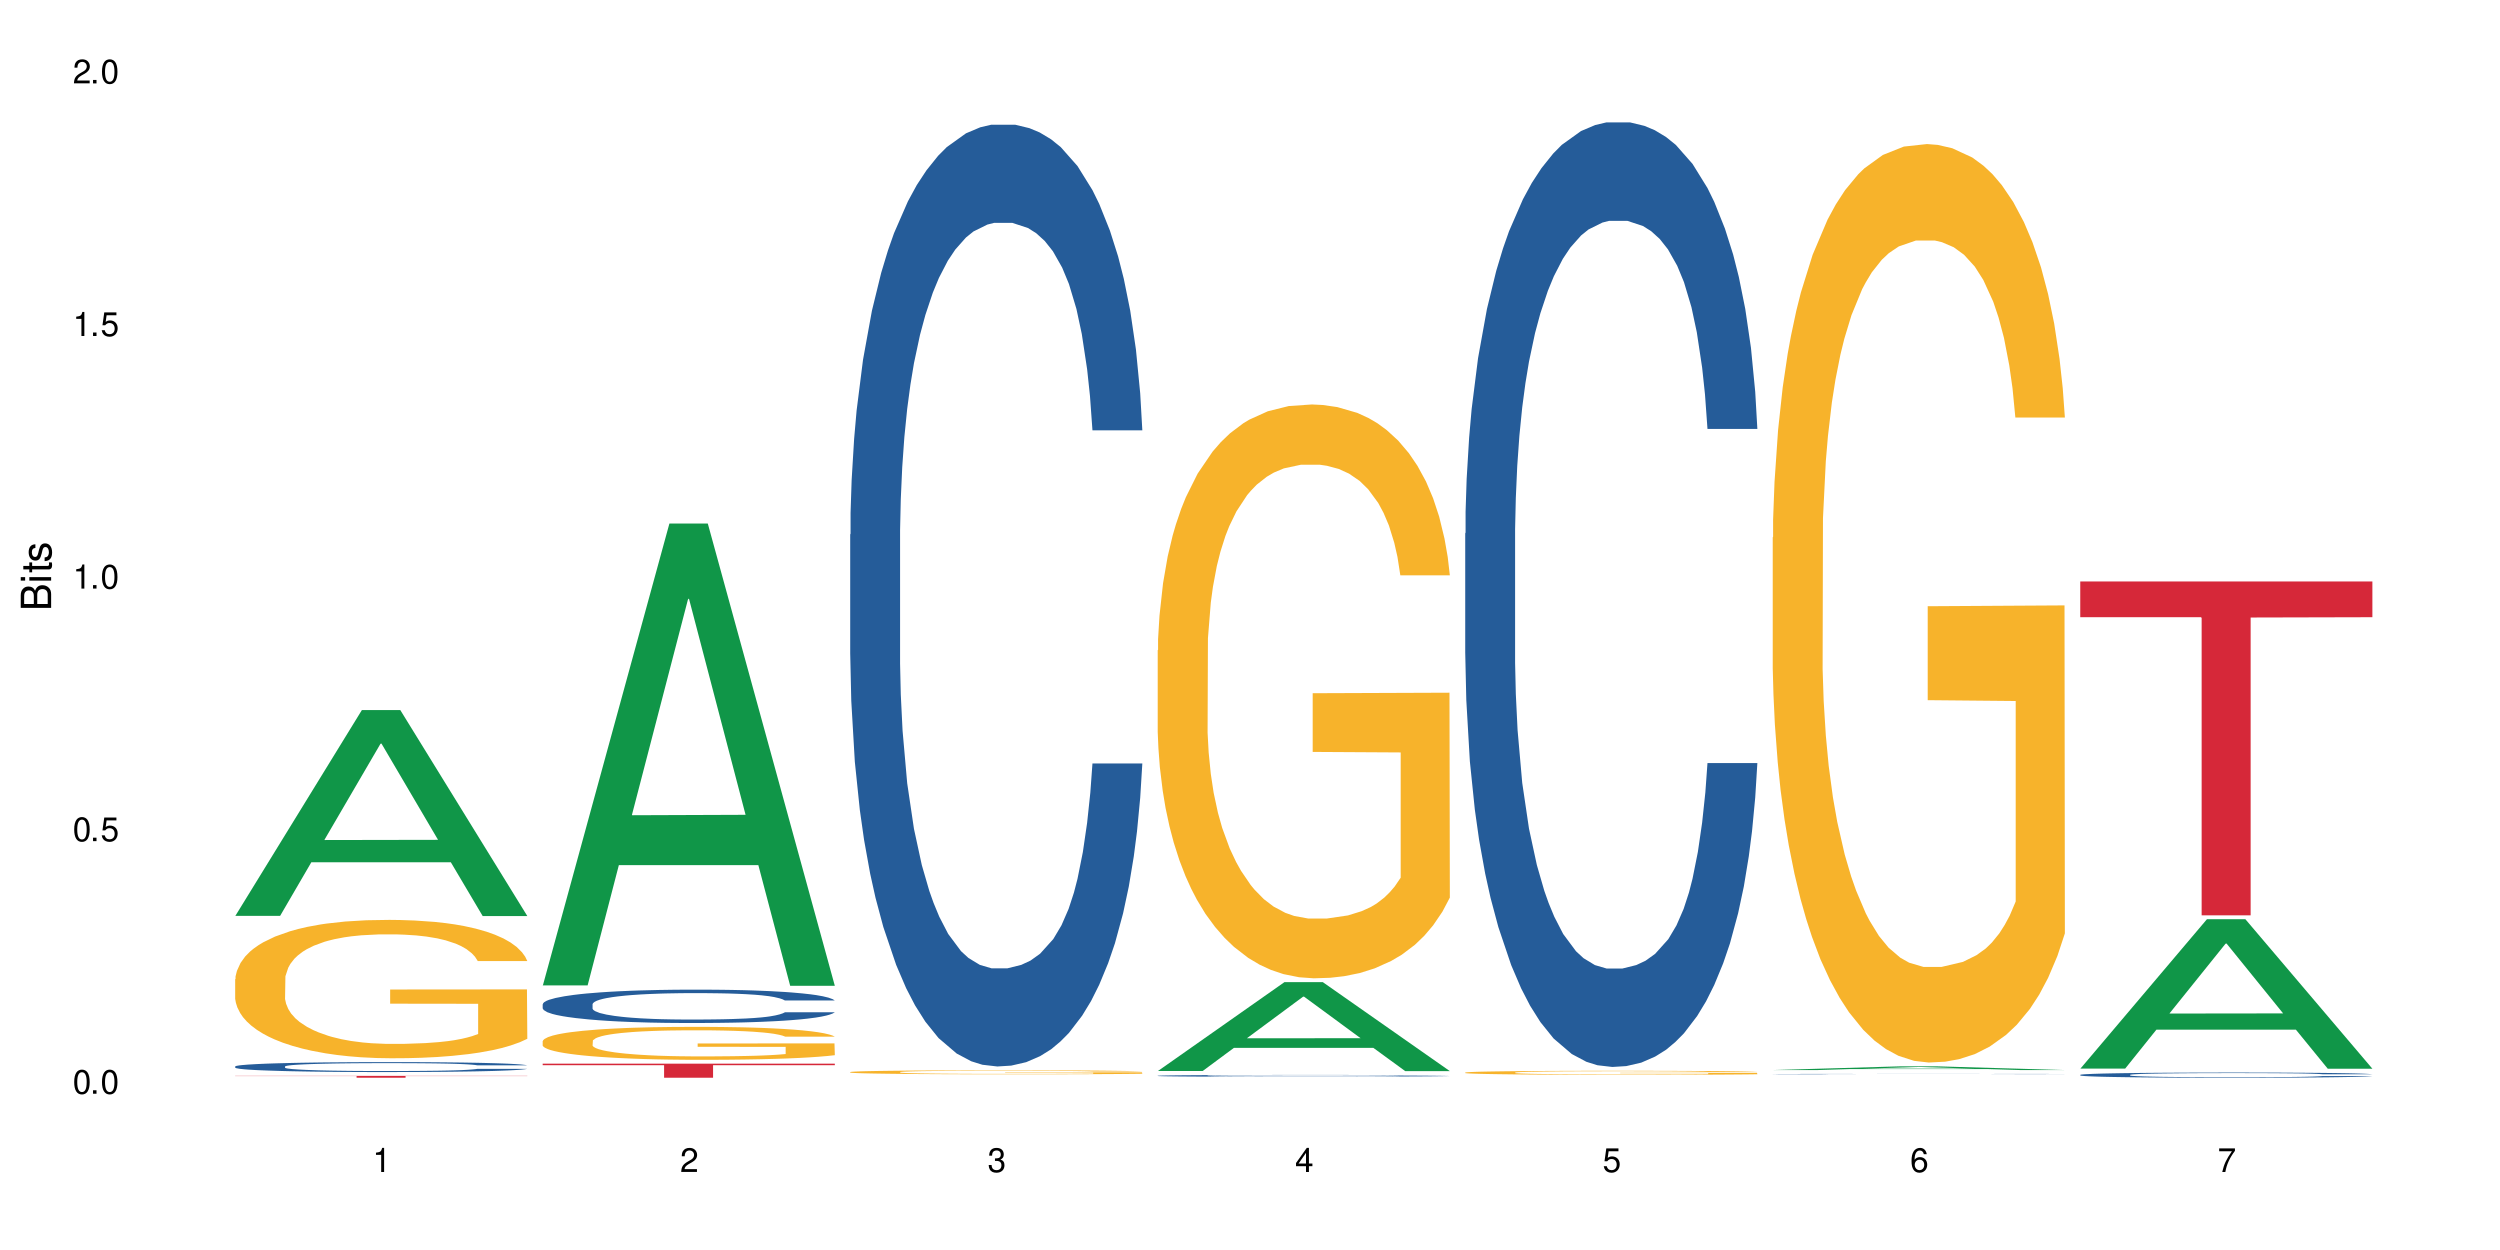 <?xml version="1.0" encoding="UTF-8"?>
<svg xmlns="http://www.w3.org/2000/svg" xmlns:xlink="http://www.w3.org/1999/xlink" width="720" height="360" viewBox="0 0 720 360">
<defs>
<g>
<g id="glyph-0-0">
</g>
<g id="glyph-0-1">
<path d="M 2.641 -6.938 C 2 -6.938 1.422 -6.656 1.078 -6.172 C 0.641 -5.562 0.406 -4.641 0.406 -3.359 C 0.406 -1.016 1.188 0.219 2.641 0.219 C 4.078 0.219 4.859 -1.016 4.859 -3.297 C 4.859 -4.641 4.656 -5.547 4.203 -6.172 C 3.844 -6.656 3.281 -6.938 2.641 -6.938 Z M 2.641 -6.188 C 3.547 -6.188 4 -5.25 4 -3.375 C 4 -1.406 3.562 -0.484 2.625 -0.484 C 1.734 -0.484 1.281 -1.438 1.281 -3.344 C 1.281 -5.25 1.734 -6.188 2.641 -6.188 Z M 2.641 -6.188 "/>
</g>
<g id="glyph-0-2">
<path d="M 1.828 -1 L 0.828 -1 L 0.828 0 L 1.828 0 Z M 1.828 -1 "/>
</g>
<g id="glyph-0-3">
<path d="M 4.562 -6.797 L 1.062 -6.797 L 0.547 -3.094 L 1.328 -3.094 C 1.719 -3.562 2.047 -3.734 2.578 -3.734 C 3.484 -3.734 4.062 -3.109 4.062 -2.094 C 4.062 -1.125 3.484 -0.531 2.578 -0.531 C 1.828 -0.531 1.375 -0.906 1.188 -1.672 L 0.328 -1.672 C 0.453 -1.109 0.547 -0.844 0.75 -0.594 C 1.125 -0.078 1.828 0.219 2.594 0.219 C 3.969 0.219 4.922 -0.781 4.922 -2.219 C 4.922 -3.562 4.031 -4.484 2.719 -4.484 C 2.25 -4.484 1.859 -4.359 1.469 -4.062 L 1.734 -5.969 L 4.562 -5.969 Z M 4.562 -6.797 "/>
</g>
<g id="glyph-0-4">
<path d="M 2.484 -4.938 L 2.484 0 L 3.328 0 L 3.328 -6.938 L 2.766 -6.938 C 2.469 -5.875 2.281 -5.734 0.984 -5.562 L 0.984 -4.938 Z M 2.484 -4.938 "/>
</g>
<g id="glyph-0-5">
<path d="M 4.859 -0.828 L 1.281 -0.828 C 1.359 -1.406 1.672 -1.781 2.5 -2.281 L 3.469 -2.828 C 4.406 -3.344 4.906 -4.062 4.906 -4.906 C 4.906 -5.484 4.672 -6.031 4.266 -6.406 C 3.859 -6.766 3.375 -6.938 2.719 -6.938 C 1.859 -6.938 1.219 -6.625 0.844 -6.031 C 0.609 -5.672 0.5 -5.234 0.484 -4.531 L 1.328 -4.531 C 1.359 -5.016 1.406 -5.281 1.531 -5.516 C 1.75 -5.938 2.188 -6.203 2.703 -6.203 C 3.469 -6.203 4.031 -5.641 4.031 -4.891 C 4.031 -4.344 3.719 -3.859 3.125 -3.516 L 2.234 -3 C 0.812 -2.172 0.406 -1.531 0.328 -0.016 L 4.859 -0.016 Z M 4.859 -0.828 "/>
</g>
<g id="glyph-0-6">
<path d="M 2.125 -3.188 L 2.578 -3.188 C 3.5 -3.188 3.984 -2.766 3.984 -1.922 C 3.984 -1.062 3.469 -0.531 2.594 -0.531 C 1.656 -0.531 1.203 -1 1.156 -2.016 L 0.312 -2.016 C 0.344 -1.453 0.438 -1.094 0.609 -0.781 C 0.953 -0.109 1.625 0.219 2.547 0.219 C 3.953 0.219 4.859 -0.625 4.859 -1.938 C 4.859 -2.828 4.516 -3.297 3.703 -3.594 C 4.344 -3.844 4.656 -4.328 4.656 -5.031 C 4.656 -6.219 3.875 -6.938 2.578 -6.938 C 1.203 -6.938 0.484 -6.172 0.453 -4.703 L 1.297 -4.703 C 1.312 -5.125 1.344 -5.359 1.453 -5.578 C 1.641 -5.969 2.062 -6.203 2.594 -6.203 C 3.344 -6.203 3.797 -5.75 3.797 -5 C 3.797 -4.516 3.609 -4.219 3.25 -4.047 C 3.016 -3.953 2.703 -3.922 2.125 -3.906 Z M 2.125 -3.188 "/>
</g>
<g id="glyph-0-7">
<path d="M 3.141 -1.672 L 3.141 0 L 3.984 0 L 3.984 -1.672 L 4.984 -1.672 L 4.984 -2.438 L 3.984 -2.438 L 3.984 -6.938 L 3.359 -6.938 L 0.266 -2.578 L 0.266 -1.672 Z M 3.141 -2.438 L 1 -2.438 L 3.141 -5.5 Z M 3.141 -2.438 "/>
</g>
<g id="glyph-0-8">
<path d="M 4.781 -5.125 C 4.609 -6.266 3.891 -6.938 2.844 -6.938 C 2.094 -6.938 1.422 -6.578 1.031 -5.953 C 0.594 -5.266 0.406 -4.422 0.406 -3.172 C 0.406 -2 0.578 -1.25 0.984 -0.641 C 1.359 -0.078 1.953 0.219 2.703 0.219 C 3.984 0.219 4.922 -0.75 4.922 -2.094 C 4.922 -3.375 4.062 -4.281 2.844 -4.281 C 2.172 -4.281 1.641 -4.031 1.281 -3.516 C 1.281 -5.234 1.828 -6.188 2.797 -6.188 C 3.391 -6.188 3.797 -5.797 3.938 -5.125 Z M 2.734 -3.531 C 3.547 -3.531 4.062 -2.953 4.062 -2.031 C 4.062 -1.156 3.484 -0.531 2.703 -0.531 C 1.922 -0.531 1.328 -1.188 1.328 -2.078 C 1.328 -2.938 1.906 -3.531 2.734 -3.531 Z M 2.734 -3.531 "/>
</g>
<g id="glyph-0-9">
<path d="M 4.984 -6.797 L 0.438 -6.797 L 0.438 -5.969 L 4.109 -5.969 C 2.5 -3.656 1.828 -2.234 1.328 0 L 2.219 0 C 2.594 -2.172 3.453 -4.047 4.984 -6.094 Z M 4.984 -6.797 "/>
</g>
<g id="glyph-1-0">
</g>
<g id="glyph-1-1">
<path d="M 0 -0.953 L 0 -4.891 C 0 -5.719 -0.234 -6.344 -0.734 -6.797 C -1.188 -7.234 -1.812 -7.469 -2.5 -7.469 C -3.547 -7.469 -4.188 -7 -4.625 -5.875 C -4.984 -6.688 -5.625 -7.094 -6.531 -7.094 C -7.172 -7.094 -7.734 -6.859 -8.141 -6.391 C -8.562 -5.922 -8.75 -5.344 -8.75 -4.5 L -8.75 -0.953 Z M -4.984 -2.062 L -7.766 -2.062 L -7.766 -4.219 C -7.766 -4.844 -7.688 -5.203 -7.453 -5.5 C -7.219 -5.812 -6.859 -5.969 -6.375 -5.969 C -5.891 -5.969 -5.531 -5.812 -5.297 -5.5 C -5.062 -5.203 -4.984 -4.844 -4.984 -4.219 Z M -0.984 -2.062 L -4 -2.062 L -4 -4.781 C -4 -5.766 -3.438 -6.359 -2.484 -6.359 C -1.547 -6.359 -0.984 -5.766 -0.984 -4.781 Z M -0.984 -2.062 "/>
</g>
<g id="glyph-1-2">
<path d="M -6.281 -1.797 L -6.281 -0.797 L 0 -0.797 L 0 -1.797 Z M -8.75 -1.797 L -8.75 -0.797 L -7.484 -0.797 L -7.484 -1.797 Z M -8.75 -1.797 "/>
</g>
<g id="glyph-1-3">
<path d="M -6.281 -3.047 L -6.281 -2.016 L -8.016 -2.016 L -8.016 -1.016 L -6.281 -1.016 L -6.281 -0.172 L -5.469 -0.172 L -5.469 -1.016 L -0.719 -1.016 C -0.078 -1.016 0.281 -1.453 0.281 -2.234 C 0.281 -2.5 0.25 -2.719 0.188 -3.047 L -0.641 -3.047 C -0.609 -2.906 -0.594 -2.766 -0.594 -2.562 C -0.594 -2.141 -0.719 -2.016 -1.156 -2.016 L -5.469 -2.016 L -5.469 -3.047 Z M -6.281 -3.047 "/>
</g>
<g id="glyph-1-4">
<path d="M -4.531 -5.25 C -5.766 -5.25 -6.469 -4.422 -6.469 -2.969 C -6.469 -1.516 -5.719 -0.562 -4.547 -0.562 C -3.562 -0.562 -3.094 -1.062 -2.734 -2.562 L -2.516 -3.484 C -2.344 -4.188 -2.094 -4.469 -1.641 -4.469 C -1.047 -4.469 -0.641 -3.875 -0.641 -3 C -0.641 -2.453 -0.797 -2 -1.062 -1.75 C -1.25 -1.594 -1.422 -1.531 -1.875 -1.469 L -1.875 -0.406 C -0.422 -0.453 0.281 -1.266 0.281 -2.922 C 0.281 -4.5 -0.5 -5.516 -1.719 -5.516 C -2.656 -5.516 -3.172 -4.984 -3.469 -3.734 L -3.703 -2.766 C -3.891 -1.953 -4.156 -1.609 -4.594 -1.609 C -5.188 -1.609 -5.547 -2.125 -5.547 -2.938 C -5.547 -3.75 -5.203 -4.172 -4.531 -4.203 Z M -4.531 -5.25 "/>
</g>
</g>
</defs>
<rect x="-72" y="-36" width="864" height="432" fill="rgb(100%, 100%, 100%)" fill-opacity="1"/>
<path fill-rule="nonzero" fill="rgb(6.275%, 58.824%, 28.235%)" fill-opacity="1" d="M 67.73 263.766 L 67.82 263.711 L 104.227 204.492 L 115.281 204.492 L 151.867 263.82 L 139.012 263.82 L 129.844 248.336 L 89.664 248.336 L 80.676 263.766 L 67.73 263.766 L 93.527 241.93 L 126.156 241.871 L 109.887 214.184 L 109.707 214.129 L 109.527 214.297 L 93.438 241.871 L 93.527 241.93 Z M 67.73 263.766 "/>
<path fill-rule="nonzero" fill="rgb(14.51%, 36.078%, 60%)" fill-opacity="1" d="M 67.73 307.133 L 67.832 307.129 L 67.832 307.066 L 68.141 306.969 L 68.859 306.844 L 69.578 306.758 L 71.426 306.602 L 73.988 306.453 L 76.656 306.336 L 78.605 306.27 L 80.352 306.219 L 84.352 306.121 L 86.918 306.07 L 89.688 306.027 L 93.074 305.98 L 95.535 305.957 L 101.078 305.914 L 105.18 305.895 L 108.363 305.887 L 115.238 305.887 L 119.34 305.898 L 122.316 305.91 L 125.598 305.934 L 128.371 305.957 L 133.191 306.012 L 137.5 306.086 L 139.449 306.129 L 142.527 306.211 L 144.891 306.289 L 146.531 306.355 L 148.379 306.453 L 150.02 306.57 L 151.25 306.703 L 151.867 306.816 L 137.5 306.816 L 136.785 306.711 L 135.961 306.629 L 134.422 306.523 L 132.883 306.449 L 130.73 306.371 L 128.781 306.32 L 126.113 306.273 L 123.754 306.242 L 121.289 306.219 L 118.93 306.203 L 114.414 306.188 L 109.184 306.188 L 107.234 306.191 L 103.23 306.211 L 101.078 306.23 L 98 306.266 L 95.844 306.301 L 93.281 306.352 L 91.535 306.398 L 89.379 306.465 L 87.84 306.527 L 86.098 306.613 L 85.07 306.68 L 84.148 306.75 L 83.328 306.836 L 82.711 306.93 L 82.301 307.027 L 82.094 307.121 L 82.094 307.523 L 82.301 307.621 L 82.812 307.73 L 84.148 307.891 L 86.098 308.027 L 88.355 308.137 L 90.508 308.215 L 91.742 308.254 L 93.383 308.293 L 95.945 308.348 L 99.641 308.398 L 101.797 308.422 L 105.078 308.441 L 108.465 308.453 L 112.98 308.453 L 116.98 308.441 L 119.648 308.43 L 122.418 308.406 L 126.215 308.363 L 128.574 308.32 L 130.629 308.27 L 132.168 308.223 L 133.191 308.18 L 134.73 308.098 L 135.961 308.008 L 136.887 307.918 L 137.5 307.828 L 151.867 307.828 L 151.25 307.934 L 150.328 308.035 L 149.402 308.113 L 147.969 308.203 L 146.324 308.285 L 143.965 308.375 L 142.016 308.438 L 139.449 308.5 L 137.09 308.551 L 134.527 308.594 L 130.73 308.648 L 128.266 308.676 L 125.598 308.699 L 122.418 308.719 L 118.418 308.738 L 114.109 308.746 L 110.105 308.75 L 105.797 308.746 L 102.617 308.734 L 98.41 308.711 L 93.176 308.664 L 89.379 308.613 L 86.406 308.562 L 83.84 308.512 L 80.969 308.441 L 77.273 308.324 L 75.016 308.238 L 73.477 308.164 L 71.734 308.062 L 70.5 307.969 L 69.066 307.824 L 68.039 307.637 L 67.73 307.492 Z M 67.73 307.133 "/>
<path fill-rule="nonzero" fill="rgb(96.863%, 70.196%, 16.863%)" fill-opacity="1" d="M 67.73 281.996 L 67.832 281.961 L 67.832 281.234 L 68.242 279.594 L 69.27 277.34 L 70.605 275.48 L 72.039 274.027 L 72.965 273.262 L 74.504 272.172 L 75.836 271.371 L 79.223 269.73 L 83.531 268.203 L 85.891 267.547 L 88.559 266.93 L 92.355 266.238 L 94.102 265.984 L 99.438 265.398 L 105.488 265.035 L 112.16 264.926 L 115.238 264.965 L 119.441 265.109 L 125.188 265.508 L 128.473 265.875 L 131.039 266.238 L 133.707 266.711 L 136.988 267.438 L 140.066 268.312 L 142.527 269.188 L 144.992 270.277 L 147.043 271.441 L 148.789 272.715 L 150.328 274.246 L 151.25 275.52 L 151.867 276.793 L 137.605 276.793 L 136.785 275.52 L 135.859 274.535 L 134.32 273.336 L 132.781 272.461 L 131.242 271.77 L 128.371 270.824 L 125.906 270.242 L 122.828 269.73 L 119.855 269.402 L 116.469 269.188 L 114.414 269.113 L 108.977 269.113 L 104.055 269.367 L 101.18 269.66 L 99.129 269.949 L 96.254 270.496 L 94.512 270.934 L 93.484 271.223 L 90.406 272.352 L 88.355 273.371 L 87.227 274.062 L 85.789 275.156 L 84.762 276.137 L 83.633 277.594 L 83.02 278.684 L 82.199 281.16 L 82.094 287.711 L 82.402 289.094 L 83.02 290.586 L 83.84 291.898 L 85.07 293.281 L 86.301 294.336 L 88.457 295.758 L 90.305 296.703 L 91.742 297.32 L 94.512 298.305 L 95.641 298.633 L 98.309 299.285 L 101.078 299.797 L 104.465 300.234 L 107.027 300.453 L 111.133 300.633 L 116.363 300.633 L 122.52 300.414 L 126.422 300.125 L 129.09 299.832 L 130.832 299.578 L 132.988 299.176 L 134.527 298.812 L 135.961 298.414 L 137.707 297.793 L 137.707 289.094 L 112.363 289.059 L 112.363 284.98 L 151.762 284.945 L 151.867 299.176 L 149.711 300.16 L 147.043 301.105 L 144.48 301.836 L 141.812 302.453 L 138.016 303.145 L 134.938 303.582 L 130.215 304.09 L 125.906 304.418 L 121.395 304.637 L 117.391 304.746 L 112.672 304.781 L 108.465 304.711 L 103.949 304.492 L 100.359 304.199 L 97.074 303.836 L 93.793 303.363 L 89.688 302.598 L 87.02 301.98 L 84.25 301.215 L 81.48 300.305 L 79.016 299.324 L 77.375 298.559 L 75.734 297.684 L 73.988 296.594 L 72.348 295.355 L 71.117 294.227 L 69.988 292.953 L 69.168 291.754 L 68.348 290.113 L 67.938 288.805 L 67.73 287.676 Z M 67.73 281.996 "/>
<path fill-rule="nonzero" fill="rgb(83.922%, 15.686%, 22.353%)" fill-opacity="1" d="M 67.73 309.855 L 151.867 309.855 L 151.867 309.91 L 116.801 309.914 L 116.801 310.391 L 102.695 310.391 L 102.695 309.914 L 102.488 309.91 L 67.73 309.91 Z M 67.73 309.855 "/>
<path fill-rule="nonzero" fill="rgb(6.275%, 58.824%, 28.235%)" fill-opacity="1" d="M 156.293 283.793 L 156.383 283.668 L 192.789 150.777 L 203.844 150.777 L 240.43 283.918 L 227.574 283.918 L 218.406 249.164 L 178.227 249.164 L 169.238 283.793 L 156.293 283.793 L 182.094 234.789 L 214.723 234.664 L 198.453 172.531 L 198.273 172.406 L 198.094 172.781 L 182.004 234.664 L 182.094 234.789 Z M 156.293 283.793 "/>
<path fill-rule="nonzero" fill="rgb(14.51%, 36.078%, 60%)" fill-opacity="1" d="M 156.293 289.203 L 156.398 289.195 L 156.398 288.984 L 156.703 288.648 L 157.422 288.227 L 158.141 287.938 L 159.988 287.422 L 162.555 286.922 L 165.223 286.535 L 167.172 286.305 L 168.914 286.129 L 172.918 285.805 L 175.48 285.637 L 178.25 285.488 L 181.637 285.34 L 184.102 285.254 L 189.641 285.113 L 193.746 285.051 L 196.926 285.023 L 203.801 285.023 L 207.902 285.059 L 210.879 285.102 L 214.164 285.172 L 216.934 285.254 L 221.754 285.445 L 226.066 285.691 L 228.016 285.832 L 231.094 286.105 L 233.453 286.367 L 235.094 286.594 L 236.941 286.922 L 238.582 287.316 L 239.812 287.762 L 240.43 288.141 L 226.066 288.141 L 225.348 287.789 L 224.527 287.516 L 222.988 287.156 L 221.449 286.902 L 219.293 286.648 L 217.344 286.48 L 214.676 286.316 L 212.316 286.211 L 209.855 286.129 L 207.492 286.078 L 202.98 286.023 L 197.746 286.023 L 195.797 286.043 L 191.797 286.113 L 189.641 286.176 L 186.562 286.297 L 184.406 286.41 L 181.844 286.586 L 180.098 286.734 L 177.945 286.965 L 176.406 287.168 L 174.66 287.457 L 173.633 287.676 L 172.711 287.922 L 171.891 288.211 L 171.273 288.52 L 170.863 288.844 L 170.66 289.16 L 170.66 290.52 L 170.863 290.836 L 171.379 291.203 L 172.711 291.738 L 174.66 292.203 L 176.918 292.574 L 179.074 292.836 L 180.305 292.961 L 181.945 293.102 L 184.512 293.277 L 188.203 293.453 L 190.359 293.52 L 193.641 293.59 L 197.027 293.625 L 201.543 293.625 L 205.543 293.59 L 208.211 293.547 L 210.98 293.477 L 214.777 293.328 L 217.137 293.188 L 219.191 293.02 L 220.73 292.855 L 221.754 292.715 L 223.293 292.441 L 224.527 292.145 L 225.449 291.836 L 226.066 291.539 L 240.43 291.539 L 239.812 291.891 L 238.891 292.23 L 237.969 292.484 L 236.531 292.793 L 234.891 293.066 L 232.527 293.371 L 230.578 293.574 L 228.016 293.793 L 225.656 293.961 L 223.09 294.109 L 219.293 294.285 L 216.832 294.371 L 214.164 294.453 L 210.98 294.523 L 206.98 294.582 L 202.672 294.617 L 198.668 294.629 L 194.359 294.609 L 191.18 294.574 L 186.973 294.496 L 181.738 294.336 L 177.945 294.172 L 174.969 294.004 L 172.402 293.828 L 169.531 293.59 L 165.836 293.207 L 163.578 292.906 L 162.039 292.66 L 160.297 292.32 L 159.066 292.012 L 157.629 291.52 L 156.602 290.898 L 156.293 290.414 Z M 156.293 289.203 "/>
<path fill-rule="nonzero" fill="rgb(96.863%, 70.196%, 16.863%)" fill-opacity="1" d="M 156.293 299.801 L 156.398 299.793 L 156.398 299.617 L 156.809 299.227 L 157.832 298.691 L 159.168 298.246 L 160.605 297.902 L 161.527 297.719 L 163.066 297.457 L 164.398 297.266 L 167.785 296.879 L 172.094 296.512 L 174.457 296.355 L 177.121 296.211 L 180.918 296.043 L 182.664 295.984 L 188 295.844 L 194.051 295.758 L 200.723 295.734 L 203.801 295.742 L 208.008 295.777 L 213.754 295.871 L 217.035 295.957 L 219.602 296.043 L 222.27 296.156 L 225.551 296.332 L 228.629 296.539 L 231.094 296.746 L 233.555 297.008 L 235.605 297.285 L 237.352 297.59 L 238.891 297.953 L 239.812 298.258 L 240.43 298.559 L 226.168 298.559 L 225.348 298.258 L 224.422 298.023 L 222.883 297.734 L 221.344 297.527 L 219.805 297.363 L 216.934 297.137 L 214.473 297 L 211.395 296.879 L 208.418 296.801 L 205.031 296.746 L 202.98 296.73 L 197.543 296.73 L 192.617 296.789 L 189.742 296.859 L 187.691 296.93 L 184.816 297.059 L 183.074 297.164 L 182.047 297.234 L 178.969 297.5 L 176.918 297.746 L 175.789 297.91 L 174.352 298.168 L 173.328 298.402 L 172.199 298.75 L 171.582 299.012 L 170.762 299.602 L 170.66 301.16 L 170.965 301.492 L 171.582 301.848 L 172.402 302.16 L 173.633 302.488 L 174.867 302.738 L 177.02 303.078 L 178.867 303.305 L 180.305 303.453 L 183.074 303.684 L 184.203 303.762 L 186.871 303.918 L 189.641 304.043 L 193.027 304.145 L 195.59 304.195 L 199.695 304.242 L 204.93 304.242 L 211.086 304.188 L 214.984 304.117 L 217.652 304.051 L 219.395 303.988 L 221.551 303.895 L 223.09 303.809 L 224.527 303.711 L 226.27 303.562 L 226.27 301.492 L 200.926 301.484 L 200.926 300.512 L 240.328 300.504 L 240.43 303.895 L 238.273 304.129 L 235.605 304.352 L 233.043 304.527 L 230.375 304.676 L 226.578 304.84 L 223.5 304.941 L 218.781 305.062 L 214.473 305.141 L 209.957 305.195 L 205.953 305.219 L 201.234 305.23 L 197.027 305.211 L 192.512 305.16 L 188.922 305.09 L 185.641 305.004 L 182.355 304.891 L 178.25 304.707 L 175.582 304.562 L 172.812 304.379 L 170.043 304.164 L 167.582 303.93 L 165.938 303.746 L 164.297 303.539 L 162.555 303.277 L 160.91 302.984 L 159.68 302.715 L 158.551 302.41 L 157.73 302.125 L 156.91 301.734 L 156.5 301.422 L 156.293 301.152 Z M 156.293 299.801 "/>
<path fill-rule="nonzero" fill="rgb(83.922%, 15.686%, 22.353%)" fill-opacity="1" d="M 156.293 306.336 L 240.43 306.336 L 240.43 306.77 L 205.363 306.773 L 205.363 310.391 L 191.258 310.391 L 191.258 306.777 L 191.051 306.77 L 156.293 306.77 Z M 156.293 306.336 "/>
<path fill-rule="nonzero" fill="rgb(14.51%, 36.078%, 60%)" fill-opacity="1" d="M 244.859 153.93 L 244.961 153.684 L 244.961 147.73 L 245.27 138.312 L 245.988 126.41 L 246.703 118.23 L 248.551 103.602 L 251.117 89.469 L 253.785 78.562 L 255.734 72.117 L 257.477 67.156 L 261.48 57.984 L 264.043 53.273 L 266.816 49.059 L 270.199 44.844 L 272.664 42.367 L 278.203 38.398 L 282.309 36.664 L 285.488 35.918 L 292.363 35.918 L 296.469 36.91 L 299.441 38.152 L 302.727 40.133 L 305.496 42.367 L 310.32 47.82 L 314.629 54.762 L 316.578 58.727 L 319.656 66.414 L 322.016 73.852 L 323.656 80.297 L 325.504 89.469 L 327.145 100.629 L 328.379 113.27 L 328.992 123.934 L 314.629 123.934 L 313.91 114.016 L 313.09 106.328 L 311.551 96.164 L 310.012 88.977 L 307.855 81.785 L 305.906 77.074 L 303.238 72.363 L 300.879 69.391 L 298.418 67.156 L 296.059 65.672 L 291.543 64.184 L 286.309 64.184 L 284.359 64.68 L 280.359 66.66 L 278.203 68.398 L 275.125 71.867 L 272.973 75.09 L 270.406 80.051 L 268.66 84.266 L 266.508 90.711 L 264.969 96.414 L 263.223 104.594 L 262.199 110.793 L 261.273 117.734 L 260.453 125.914 L 259.84 134.594 L 259.426 143.766 L 259.223 152.691 L 259.223 191.117 L 259.426 200.043 L 259.941 210.457 L 261.273 225.578 L 263.223 238.719 L 265.48 249.133 L 267.637 256.57 L 268.867 260.039 L 270.508 264.008 L 273.074 268.965 L 276.77 273.926 L 278.922 275.906 L 282.207 277.891 L 285.59 278.883 L 290.105 278.883 L 294.109 277.891 L 296.773 276.652 L 299.547 274.668 L 303.344 270.453 L 305.703 266.488 L 307.754 261.777 L 309.293 257.066 L 310.32 253.098 L 311.859 245.414 L 313.09 236.984 L 314.012 228.305 L 314.629 219.879 L 328.992 219.879 L 328.379 229.793 L 327.453 239.465 L 326.531 246.652 L 325.094 255.328 L 323.453 263.016 L 321.094 271.691 L 319.145 277.395 L 316.578 283.594 L 314.219 288.305 L 311.652 292.52 L 307.855 297.477 L 305.395 299.957 L 302.727 302.188 L 299.547 304.172 L 295.543 305.906 L 291.234 306.898 L 287.234 307.145 L 282.926 306.648 L 279.742 305.656 L 275.535 303.426 L 270.305 298.965 L 266.508 294.254 L 263.531 289.543 L 260.965 284.586 L 258.094 277.891 L 254.398 266.98 L 252.145 258.555 L 250.605 251.609 L 248.859 241.941 L 247.629 233.266 L 246.191 219.383 L 245.164 201.777 L 244.859 188.145 Z M 244.859 153.93 "/>
<path fill-rule="nonzero" fill="rgb(96.863%, 70.196%, 16.863%)" fill-opacity="1" d="M 244.859 308.742 L 244.961 308.742 L 244.961 308.723 L 245.371 308.672 L 246.398 308.609 L 247.73 308.555 L 249.168 308.512 L 250.09 308.492 L 251.629 308.461 L 252.965 308.438 L 256.348 308.391 L 260.66 308.344 L 263.02 308.324 L 265.688 308.309 L 269.484 308.289 L 271.227 308.281 L 276.562 308.266 L 282.617 308.254 L 289.285 308.25 L 292.363 308.25 L 296.57 308.254 L 302.316 308.266 L 305.598 308.277 L 308.164 308.289 L 310.832 308.301 L 314.117 308.324 L 317.195 308.348 L 319.656 308.375 L 322.117 308.406 L 324.172 308.438 L 325.914 308.477 L 327.453 308.52 L 328.379 308.555 L 328.992 308.594 L 314.73 308.594 L 313.91 308.555 L 312.988 308.527 L 311.449 308.492 L 309.91 308.469 L 308.371 308.449 L 305.496 308.422 L 303.035 308.402 L 299.957 308.391 L 296.98 308.379 L 293.594 308.375 L 291.543 308.371 L 286.105 308.371 L 281.18 308.379 L 278.309 308.387 L 276.254 308.395 L 273.383 308.41 L 271.637 308.422 L 270.613 308.434 L 267.535 308.465 L 265.48 308.492 L 264.352 308.516 L 262.918 308.547 L 261.891 308.574 L 260.762 308.617 L 260.145 308.648 L 259.324 308.719 L 259.223 308.906 L 259.531 308.949 L 260.145 308.992 L 260.965 309.027 L 262.199 309.07 L 263.43 309.098 L 265.582 309.141 L 267.43 309.168 L 268.867 309.184 L 271.637 309.215 L 272.766 309.223 L 275.434 309.242 L 278.203 309.258 L 281.59 309.27 L 284.156 309.273 L 288.258 309.281 L 293.492 309.281 L 299.648 309.273 L 303.547 309.266 L 306.215 309.258 L 307.961 309.25 L 310.113 309.238 L 311.652 309.227 L 313.09 309.215 L 314.832 309.199 L 314.832 308.949 L 289.492 308.945 L 289.492 308.828 L 328.891 308.828 L 328.992 309.238 L 326.84 309.266 L 324.172 309.293 L 321.605 309.316 L 318.938 309.332 L 315.141 309.352 L 312.062 309.367 L 307.344 309.379 L 303.035 309.391 L 298.52 309.395 L 294.52 309.398 L 285.59 309.398 L 281.078 309.391 L 277.484 309.383 L 274.203 309.371 L 270.918 309.359 L 266.816 309.336 L 264.148 309.32 L 261.379 309.297 L 258.605 309.27 L 256.145 309.242 L 254.504 309.219 L 252.859 309.195 L 251.117 309.164 L 249.477 309.129 L 248.242 309.098 L 247.113 309.059 L 246.293 309.023 L 245.473 308.977 L 245.062 308.938 L 244.859 308.906 Z M 244.859 308.742 "/>
<path fill-rule="nonzero" fill="rgb(6.275%, 58.824%, 28.235%)" fill-opacity="1" d="M 333.422 308.457 L 333.512 308.434 L 369.914 282.859 L 380.973 282.859 L 417.555 308.48 L 404.703 308.48 L 395.535 301.793 L 355.355 301.793 L 346.363 308.457 L 333.422 308.457 L 359.219 299.027 L 391.848 299 L 375.578 287.043 L 375.398 287.02 L 375.219 287.094 L 359.129 299 L 359.219 299.027 Z M 333.422 308.457 "/>
<path fill-rule="nonzero" fill="rgb(14.51%, 36.078%, 60%)" fill-opacity="1" d="M 333.422 309.82 L 333.523 309.82 L 333.523 309.809 L 333.832 309.789 L 334.551 309.766 L 335.27 309.75 L 337.113 309.719 L 339.68 309.691 L 342.348 309.672 L 344.297 309.656 L 346.043 309.648 L 350.043 309.629 L 352.609 309.621 L 355.379 309.613 L 358.766 309.605 L 361.227 309.598 L 366.766 309.59 L 370.871 309.59 L 374.051 309.586 L 380.926 309.586 L 385.031 309.59 L 388.008 309.59 L 391.289 309.594 L 394.059 309.598 L 398.883 309.609 L 403.191 309.625 L 405.141 309.633 L 408.219 309.648 L 410.578 309.66 L 412.223 309.676 L 414.066 309.691 L 415.711 309.715 L 416.941 309.738 L 417.555 309.762 L 403.191 309.762 L 402.473 309.742 L 401.652 309.727 L 400.113 309.707 L 398.574 309.691 L 396.422 309.676 L 394.469 309.668 L 391.805 309.66 L 389.441 309.652 L 386.98 309.648 L 384.621 309.645 L 380.105 309.641 L 374.875 309.641 L 372.922 309.645 L 368.922 309.648 L 366.766 309.652 L 363.688 309.656 L 361.535 309.664 L 358.969 309.672 L 357.227 309.684 L 355.07 309.695 L 353.531 309.707 L 351.789 309.723 L 350.762 309.734 L 349.836 309.746 L 349.016 309.766 L 348.402 309.781 L 347.992 309.801 L 347.785 309.816 L 347.785 309.891 L 347.992 309.91 L 348.504 309.93 L 349.836 309.961 L 351.789 309.984 L 354.043 310.008 L 356.199 310.02 L 357.43 310.027 L 359.07 310.035 L 361.637 310.047 L 365.332 310.055 L 367.484 310.059 L 370.77 310.062 L 374.156 310.066 L 378.668 310.066 L 382.672 310.062 L 385.34 310.062 L 388.109 310.059 L 391.906 310.047 L 394.266 310.039 L 396.316 310.031 L 397.855 310.023 L 398.883 310.016 L 400.422 310 L 401.652 309.984 L 402.578 309.965 L 403.191 309.949 L 417.555 309.949 L 416.941 309.969 L 416.016 309.988 L 415.094 310 L 413.656 310.02 L 412.016 310.035 L 409.656 310.051 L 407.707 310.062 L 405.141 310.074 L 402.781 310.082 L 400.215 310.094 L 396.422 310.102 L 393.957 310.105 L 391.289 310.109 L 388.109 310.113 L 384.109 310.117 L 379.797 310.121 L 371.488 310.121 L 368.305 310.117 L 364.102 310.113 L 358.867 310.105 L 355.07 310.094 L 352.094 310.086 L 349.531 310.078 L 346.656 310.062 L 342.965 310.043 L 340.707 310.023 L 339.168 310.012 L 337.422 309.992 L 336.191 309.977 L 334.754 309.949 L 333.73 309.914 L 333.422 309.887 Z M 333.422 309.82 "/>
<path fill-rule="nonzero" fill="rgb(96.863%, 70.196%, 16.863%)" fill-opacity="1" d="M 333.422 187.27 L 333.523 187.121 L 333.523 184.102 L 333.934 177.309 L 334.961 167.953 L 336.293 160.254 L 337.73 154.219 L 338.652 151.047 L 340.191 146.52 L 341.527 143.199 L 344.914 136.406 L 349.223 130.07 L 351.582 127.352 L 354.25 124.785 L 358.047 121.918 L 359.789 120.863 L 365.125 118.449 L 371.18 116.938 L 377.848 116.484 L 380.926 116.637 L 385.133 117.238 L 390.879 118.902 L 394.164 120.41 L 396.727 121.918 L 399.395 123.883 L 402.68 126.898 L 405.758 130.523 L 408.219 134.145 L 410.684 138.672 L 412.734 143.5 L 414.477 148.785 L 416.016 155.125 L 416.941 160.406 L 417.555 165.688 L 403.293 165.688 L 402.473 160.406 L 401.551 156.332 L 400.012 151.352 L 398.473 147.727 L 396.934 144.859 L 394.059 140.938 L 391.598 138.52 L 388.52 136.406 L 385.543 135.051 L 382.156 134.145 L 380.105 133.844 L 374.668 133.844 L 369.742 134.898 L 366.871 136.105 L 364.816 137.312 L 361.945 139.578 L 360.199 141.391 L 359.176 142.598 L 356.098 147.273 L 354.043 151.5 L 352.914 154.367 L 351.48 158.898 L 350.453 162.973 L 349.324 169.008 L 348.711 173.535 L 347.887 183.801 L 347.785 210.969 L 348.094 216.703 L 348.711 222.891 L 349.531 228.324 L 350.762 234.059 L 351.992 238.438 L 354.148 244.324 L 355.992 248.246 L 357.43 250.812 L 360.199 254.887 L 361.328 256.246 L 363.996 258.961 L 366.766 261.074 L 370.152 262.887 L 372.719 263.793 L 376.824 264.547 L 382.055 264.547 L 388.211 263.641 L 392.109 262.434 L 394.777 261.227 L 396.523 260.172 L 398.676 258.508 L 400.215 257 L 401.652 255.34 L 403.398 252.773 L 403.398 216.703 L 378.055 216.551 L 378.055 199.648 L 417.453 199.496 L 417.555 258.508 L 415.402 262.586 L 412.734 266.508 L 410.168 269.527 L 407.5 272.094 L 403.703 274.961 L 400.625 276.773 L 395.906 278.887 L 391.598 280.242 L 387.082 281.148 L 383.082 281.602 L 378.363 281.754 L 374.156 281.449 L 369.641 280.547 L 366.051 279.34 L 362.766 277.828 L 359.484 275.867 L 355.379 272.695 L 352.711 270.133 L 349.941 266.961 L 347.172 263.188 L 344.707 259.113 L 343.066 255.945 L 341.426 252.32 L 339.68 247.793 L 338.039 242.664 L 336.809 237.984 L 335.68 232.699 L 334.859 227.719 L 334.035 220.93 L 333.625 215.496 L 333.422 210.816 Z M 333.422 187.27 "/>
<path fill-rule="nonzero" fill="rgb(14.51%, 36.078%, 60%)" fill-opacity="1" d="M 421.984 153.617 L 422.086 153.367 L 422.086 147.398 L 422.395 137.953 L 423.113 126.016 L 423.832 117.809 L 425.68 103.141 L 428.242 88.965 L 430.91 78.027 L 432.859 71.559 L 434.605 66.586 L 438.605 57.387 L 441.172 52.664 L 443.941 48.434 L 447.328 44.207 L 449.789 41.723 L 455.332 37.742 L 459.434 36.004 L 462.617 35.258 L 469.488 35.258 L 473.594 36.25 L 476.57 37.496 L 479.852 39.484 L 482.625 41.723 L 487.445 47.191 L 491.754 54.156 L 493.703 58.133 L 496.781 65.84 L 499.145 73.301 L 500.785 79.766 L 502.633 88.965 L 504.273 100.156 L 505.504 112.836 L 506.121 123.527 L 491.754 123.527 L 491.035 113.582 L 490.215 105.875 L 488.676 95.68 L 487.137 88.469 L 484.984 81.258 L 483.035 76.535 L 480.367 71.809 L 478.008 68.824 L 475.543 66.586 L 473.184 65.094 L 468.668 63.602 L 463.438 63.602 L 461.488 64.102 L 457.484 66.09 L 455.332 67.832 L 452.254 71.312 L 450.098 74.543 L 447.531 79.516 L 445.789 83.746 L 443.633 90.211 L 442.094 95.93 L 440.352 104.133 L 439.324 110.352 L 438.402 117.312 L 437.582 125.52 L 436.965 134.223 L 436.555 143.422 L 436.348 152.375 L 436.348 190.914 L 436.555 199.867 L 437.066 210.309 L 438.402 225.477 L 440.352 238.656 L 442.609 249.102 L 444.762 256.559 L 445.992 260.039 L 447.637 264.02 L 450.199 268.992 L 453.895 273.965 L 456.051 275.953 L 459.332 277.945 L 462.719 278.938 L 467.234 278.938 L 471.234 277.945 L 473.902 276.699 L 476.672 274.711 L 480.469 270.484 L 482.828 266.504 L 484.879 261.781 L 486.418 257.059 L 487.445 253.078 L 488.984 245.371 L 490.215 236.914 L 491.141 228.215 L 491.754 219.758 L 506.121 219.758 L 505.504 229.703 L 504.582 239.402 L 503.656 246.613 L 502.223 255.316 L 500.578 263.023 L 498.219 271.727 L 496.27 277.445 L 493.703 283.664 L 491.344 288.387 L 488.781 292.613 L 484.984 297.586 L 482.52 300.074 L 479.852 302.312 L 476.672 304.301 L 472.672 306.043 L 468.363 307.035 L 464.359 307.285 L 460.051 306.789 L 456.871 305.793 L 452.664 303.555 L 447.43 299.078 L 443.633 294.355 L 440.66 289.629 L 438.094 284.656 L 435.219 277.945 L 431.527 267.004 L 429.27 258.551 L 427.73 251.586 L 425.984 241.891 L 424.754 233.188 L 423.32 219.262 L 422.293 201.605 L 421.984 187.93 Z M 421.984 153.617 "/>
<path fill-rule="nonzero" fill="rgb(96.863%, 70.196%, 16.863%)" fill-opacity="1" d="M 421.984 308.887 L 422.086 308.883 L 422.086 308.863 L 422.496 308.816 L 423.523 308.75 L 424.859 308.695 L 426.293 308.652 L 427.219 308.633 L 428.758 308.602 L 430.09 308.578 L 433.477 308.531 L 437.785 308.484 L 440.145 308.465 L 442.812 308.449 L 446.609 308.43 L 448.355 308.422 L 453.688 308.402 L 459.742 308.395 L 466.41 308.391 L 469.488 308.391 L 473.695 308.395 L 479.441 308.406 L 482.727 308.418 L 485.293 308.43 L 487.957 308.441 L 491.242 308.465 L 494.32 308.488 L 496.781 308.516 L 499.246 308.547 L 501.297 308.578 L 503.043 308.617 L 504.582 308.66 L 505.504 308.699 L 506.121 308.734 L 491.859 308.734 L 491.035 308.699 L 490.113 308.668 L 488.574 308.633 L 487.035 308.609 L 485.496 308.59 L 482.625 308.562 L 480.16 308.543 L 477.082 308.531 L 474.105 308.52 L 470.723 308.516 L 468.668 308.512 L 463.23 308.512 L 458.305 308.52 L 455.434 308.527 L 453.383 308.535 L 450.508 308.551 L 448.766 308.562 L 447.738 308.574 L 444.66 308.605 L 442.609 308.637 L 441.48 308.656 L 440.043 308.688 L 439.016 308.715 L 437.887 308.758 L 437.273 308.789 L 436.453 308.859 L 436.348 309.051 L 436.656 309.09 L 437.273 309.133 L 438.094 309.172 L 439.324 309.211 L 440.555 309.242 L 442.711 309.285 L 444.559 309.312 L 445.992 309.328 L 448.766 309.359 L 449.895 309.367 L 452.562 309.387 L 455.332 309.402 L 458.715 309.414 L 461.281 309.422 L 465.387 309.426 L 470.617 309.426 L 476.773 309.418 L 480.676 309.41 L 483.34 309.402 L 485.086 309.395 L 487.242 309.383 L 488.781 309.375 L 490.215 309.363 L 491.961 309.344 L 491.961 309.09 L 466.617 309.09 L 466.617 308.973 L 506.016 308.973 L 506.121 309.383 L 503.965 309.414 L 501.297 309.441 L 498.73 309.461 L 496.066 309.48 L 492.27 309.5 L 489.191 309.512 L 484.469 309.527 L 480.16 309.535 L 475.645 309.543 L 471.645 309.547 L 466.926 309.547 L 462.719 309.543 L 458.203 309.539 L 454.613 309.531 L 451.328 309.52 L 448.047 309.504 L 443.941 309.484 L 441.273 309.465 L 435.734 309.418 L 433.27 309.387 L 431.629 309.367 L 429.988 309.34 L 428.242 309.309 L 426.602 309.273 L 425.371 309.238 L 424.242 309.203 L 423.422 309.168 L 422.602 309.121 L 422.191 309.082 L 421.984 309.051 Z M 421.984 308.887 "/>
<path fill-rule="nonzero" fill="rgb(6.275%, 58.824%, 28.235%)" fill-opacity="1" d="M 510.547 308.176 L 510.637 308.176 L 547.043 307.113 L 558.098 307.113 L 594.684 308.176 L 581.828 308.176 L 572.66 307.898 L 532.48 307.898 L 523.492 308.176 L 510.547 308.176 L 536.348 307.785 L 568.977 307.781 L 552.707 307.289 L 552.527 307.285 L 552.348 307.289 L 536.258 307.781 L 536.348 307.785 Z M 510.547 308.176 "/>
<path fill-rule="nonzero" fill="rgb(14.51%, 36.078%, 60%)" fill-opacity="1" d="M 510.547 309.332 L 510.652 309.332 L 510.652 309.328 L 510.957 309.324 L 512.395 309.316 L 514.242 309.309 L 516.809 309.305 L 519.473 309.301 L 521.426 309.297 L 523.168 309.293 L 527.168 309.289 L 529.734 309.289 L 532.504 309.285 L 538.355 309.285 L 543.895 309.281 L 568.418 309.281 L 571.188 309.285 L 576.008 309.285 L 580.32 309.289 L 582.27 309.289 L 585.348 309.293 L 587.707 309.297 L 589.348 309.301 L 591.195 309.305 L 592.836 309.309 L 594.066 309.316 L 594.684 309.32 L 580.32 309.32 L 579.602 309.316 L 578.781 309.312 L 575.703 309.305 L 573.547 309.301 L 571.598 309.297 L 566.57 309.297 L 564.105 309.293 L 546.051 309.293 L 543.895 309.297 L 538.66 309.297 L 536.098 309.301 L 534.352 309.301 L 532.199 309.305 L 530.66 309.309 L 528.914 309.312 L 527.887 309.312 L 526.965 309.316 L 526.145 309.32 L 525.527 309.324 L 525.117 309.328 L 524.914 309.332 L 524.914 309.348 L 525.117 309.352 L 525.629 309.355 L 526.965 309.363 L 528.914 309.367 L 531.172 309.375 L 533.324 309.375 L 534.559 309.379 L 536.199 309.379 L 538.766 309.383 L 542.457 309.383 L 544.613 309.387 L 562.465 309.387 L 565.234 309.383 L 571.391 309.383 L 573.445 309.379 L 574.984 309.375 L 576.008 309.375 L 577.547 309.371 L 578.781 309.367 L 579.703 309.363 L 580.32 309.359 L 594.684 309.359 L 594.066 309.363 L 593.145 309.371 L 592.223 309.371 L 590.785 309.375 L 589.145 309.379 L 586.781 309.383 L 584.832 309.387 L 582.27 309.387 L 579.91 309.391 L 577.344 309.391 L 573.547 309.395 L 571.086 309.395 L 568.418 309.398 L 541.227 309.398 L 535.992 309.395 L 532.199 309.395 L 529.223 309.391 L 526.656 309.391 L 523.785 309.387 L 520.09 309.383 L 517.832 309.379 L 516.293 309.375 L 514.551 309.371 L 513.316 309.367 L 511.883 309.359 L 510.855 309.352 L 510.547 309.348 Z M 510.547 309.332 "/>
<path fill-rule="nonzero" fill="rgb(96.863%, 70.196%, 16.863%)" fill-opacity="1" d="M 510.547 154.785 L 510.652 154.543 L 510.652 149.711 L 511.062 138.84 L 512.086 123.863 L 513.422 111.543 L 514.855 101.883 L 515.781 96.809 L 517.32 89.562 L 518.652 84.246 L 522.039 73.375 L 526.348 63.23 L 528.707 58.883 L 531.375 54.773 L 535.172 50.184 L 536.918 48.492 L 542.254 44.629 L 548.305 42.215 L 554.977 41.488 L 558.055 41.73 L 562.262 42.695 L 568.008 45.355 L 571.289 47.77 L 573.855 50.184 L 576.523 53.324 L 579.805 58.156 L 582.883 63.953 L 585.348 69.754 L 587.809 77 L 589.859 84.73 L 591.605 93.184 L 593.145 103.332 L 594.066 111.785 L 594.684 120.242 L 580.422 120.242 L 579.602 111.785 L 578.676 105.262 L 577.137 97.293 L 575.598 91.492 L 574.059 86.902 L 571.188 80.621 L 568.723 76.758 L 565.645 73.375 L 562.672 71.203 L 559.285 69.754 L 557.234 69.27 L 551.793 69.27 L 546.871 70.961 L 543.996 72.895 L 541.945 74.824 L 539.07 78.449 L 537.328 81.348 L 536.301 83.281 L 533.223 90.77 L 531.172 97.531 L 530.043 102.121 L 528.605 109.371 L 527.582 115.891 L 526.453 125.555 L 525.836 132.801 L 525.016 149.23 L 524.914 192.711 L 525.219 201.891 L 525.836 211.797 L 526.656 220.492 L 527.887 229.672 L 529.121 236.68 L 531.273 246.098 L 533.121 252.379 L 534.559 256.488 L 537.328 263.008 L 538.457 265.184 L 541.125 269.531 L 543.895 272.914 L 547.281 275.812 L 549.844 277.262 L 553.949 278.469 L 559.184 278.469 L 565.34 277.02 L 569.238 275.09 L 571.906 273.156 L 573.648 271.465 L 575.805 268.809 L 577.344 266.391 L 578.781 263.734 L 580.523 259.629 L 580.523 201.891 L 555.18 201.648 L 555.18 174.594 L 594.582 174.352 L 594.684 268.809 L 592.527 275.328 L 589.859 281.609 L 587.297 286.441 L 584.629 290.547 L 580.832 295.137 L 577.754 298.039 L 573.035 301.418 L 568.723 303.594 L 564.211 305.043 L 560.207 305.766 L 555.488 306.008 L 551.281 305.527 L 546.766 304.078 L 543.176 302.145 L 539.895 299.727 L 536.609 296.586 L 532.504 291.516 L 529.836 287.406 L 527.066 282.336 L 524.297 276.297 L 521.836 269.773 L 520.191 264.699 L 518.551 258.902 L 516.809 251.656 L 515.164 243.441 L 513.934 235.953 L 512.805 227.5 L 511.984 219.527 L 511.164 208.656 L 510.754 199.961 L 510.547 192.469 Z M 510.547 154.785 "/>
<path fill-rule="nonzero" fill="rgb(6.275%, 58.824%, 28.235%)" fill-opacity="1" d="M 599.113 307.75 L 599.203 307.711 L 635.605 264.727 L 646.664 264.727 L 683.246 307.793 L 670.395 307.793 L 661.223 296.551 L 621.043 296.551 L 612.055 307.75 L 599.113 307.75 L 624.91 291.902 L 657.539 291.859 L 641.27 271.766 L 641.09 271.723 L 640.91 271.844 L 624.82 291.859 L 624.91 291.902 Z M 599.113 307.75 "/>
<path fill-rule="nonzero" fill="rgb(14.51%, 36.078%, 60%)" fill-opacity="1" d="M 599.113 309.547 L 599.215 309.547 L 599.215 309.512 L 599.523 309.461 L 600.238 309.395 L 600.957 309.352 L 602.805 309.27 L 605.371 309.191 L 608.039 309.133 L 609.988 309.098 L 611.73 309.07 L 615.734 309.02 L 618.297 308.992 L 621.07 308.969 L 624.453 308.945 L 626.918 308.934 L 632.457 308.91 L 636.562 308.902 L 639.742 308.898 L 646.617 308.898 L 650.723 308.902 L 653.695 308.91 L 656.98 308.918 L 659.75 308.934 L 664.574 308.961 L 668.883 309 L 670.832 309.023 L 673.91 309.066 L 676.27 309.105 L 677.91 309.141 L 679.758 309.191 L 681.398 309.254 L 682.633 309.324 L 683.246 309.383 L 668.883 309.383 L 668.164 309.328 L 667.344 309.285 L 665.805 309.23 L 664.266 309.188 L 662.109 309.148 L 660.16 309.125 L 657.492 309.098 L 655.133 309.082 L 652.672 309.07 L 650.312 309.062 L 645.797 309.051 L 640.562 309.051 L 638.613 309.055 L 634.613 309.066 L 632.457 309.074 L 629.379 309.094 L 627.227 309.113 L 624.66 309.141 L 622.914 309.164 L 620.762 309.199 L 619.223 309.23 L 617.477 309.273 L 616.453 309.309 L 615.527 309.348 L 614.707 309.395 L 614.09 309.441 L 613.68 309.492 L 613.477 309.539 L 613.477 309.75 L 613.68 309.801 L 614.195 309.859 L 615.527 309.941 L 617.477 310.016 L 619.734 310.07 L 621.891 310.113 L 623.121 310.133 L 624.762 310.152 L 627.328 310.18 L 631.02 310.207 L 633.176 310.219 L 636.461 310.23 L 639.844 310.234 L 644.359 310.234 L 648.359 310.23 L 651.027 310.223 L 653.801 310.211 L 657.594 310.188 L 659.957 310.168 L 662.008 310.141 L 663.547 310.117 L 664.574 310.094 L 666.113 310.051 L 667.344 310.004 L 668.266 309.957 L 668.883 309.91 L 683.246 309.91 L 682.633 309.965 L 681.707 310.02 L 680.785 310.059 L 679.348 310.105 L 677.707 310.148 L 675.348 310.195 L 673.398 310.227 L 670.832 310.262 L 668.473 310.289 L 665.906 310.312 L 662.109 310.34 L 659.648 310.352 L 656.98 310.363 L 653.801 310.375 L 649.797 310.383 L 645.488 310.391 L 641.488 310.391 L 637.176 310.387 L 633.996 310.383 L 629.789 310.371 L 624.559 310.348 L 620.762 310.32 L 617.785 310.293 L 615.219 310.266 L 612.348 310.23 L 608.652 310.172 L 606.395 310.125 L 604.855 310.086 L 603.113 310.031 L 601.883 309.984 L 600.445 309.906 L 599.418 309.812 L 599.113 309.734 Z M 599.113 309.547 "/>
<path fill-rule="nonzero" fill="rgb(83.922%, 15.686%, 22.353%)" fill-opacity="1" d="M 599.113 167.461 L 683.246 167.461 L 683.246 177.754 L 648.184 177.844 L 648.184 263.625 L 634.074 263.625 L 634.074 177.938 L 633.871 177.754 L 599.113 177.754 Z M 599.113 167.461 "/>
<g fill="rgb(0%, 0%, 0%)" fill-opacity="1">
<use xlink:href="#glyph-0-1" x="20.965" y="314.993"/>
<use xlink:href="#glyph-0-2" x="25.965" y="314.993"/>
<use xlink:href="#glyph-0-1" x="28.965" y="314.993"/>
</g>
<g fill="rgb(0%, 0%, 0%)" fill-opacity="1">
<use xlink:href="#glyph-0-1" x="20.965" y="242.251"/>
<use xlink:href="#glyph-0-2" x="25.965" y="242.251"/>
<use xlink:href="#glyph-0-3" x="28.965" y="242.251"/>
</g>
<g fill="rgb(0%, 0%, 0%)" fill-opacity="1">
<use xlink:href="#glyph-0-4" x="20.965" y="169.509"/>
<use xlink:href="#glyph-0-2" x="25.965" y="169.509"/>
<use xlink:href="#glyph-0-1" x="28.965" y="169.509"/>
</g>
<g fill="rgb(0%, 0%, 0%)" fill-opacity="1">
<use xlink:href="#glyph-0-4" x="20.965" y="96.767"/>
<use xlink:href="#glyph-0-2" x="25.965" y="96.767"/>
<use xlink:href="#glyph-0-3" x="28.965" y="96.767"/>
</g>
<g fill="rgb(0%, 0%, 0%)" fill-opacity="1">
<use xlink:href="#glyph-0-5" x="20.965" y="24.024"/>
<use xlink:href="#glyph-0-2" x="25.965" y="24.024"/>
<use xlink:href="#glyph-0-1" x="28.965" y="24.024"/>
</g>
<g fill="rgb(0%, 0%, 0%)" fill-opacity="1">
<use xlink:href="#glyph-0-4" x="107.297" y="337.532"/>
</g>
<g fill="rgb(0%, 0%, 0%)" fill-opacity="1">
<use xlink:href="#glyph-0-5" x="195.863" y="337.532"/>
</g>
<g fill="rgb(0%, 0%, 0%)" fill-opacity="1">
<use xlink:href="#glyph-0-6" x="284.426" y="337.532"/>
</g>
<g fill="rgb(0%, 0%, 0%)" fill-opacity="1">
<use xlink:href="#glyph-0-7" x="372.988" y="337.532"/>
</g>
<g fill="rgb(0%, 0%, 0%)" fill-opacity="1">
<use xlink:href="#glyph-0-3" x="461.551" y="337.532"/>
</g>
<g fill="rgb(0%, 0%, 0%)" fill-opacity="1">
<use xlink:href="#glyph-0-8" x="550.117" y="337.532"/>
</g>
<g fill="rgb(0%, 0%, 0%)" fill-opacity="1">
<use xlink:href="#glyph-0-9" x="638.68" y="337.532"/>
</g>
<g fill="rgb(0%, 0%, 0%)" fill-opacity="1">
<use xlink:href="#glyph-1-1" x="14.725" y="176.012"/>
<use xlink:href="#glyph-1-2" x="14.725" y="168.012"/>
<use xlink:href="#glyph-1-3" x="14.725" y="165.012"/>
<use xlink:href="#glyph-1-4" x="14.725" y="162.012"/>
</g>
</svg>
